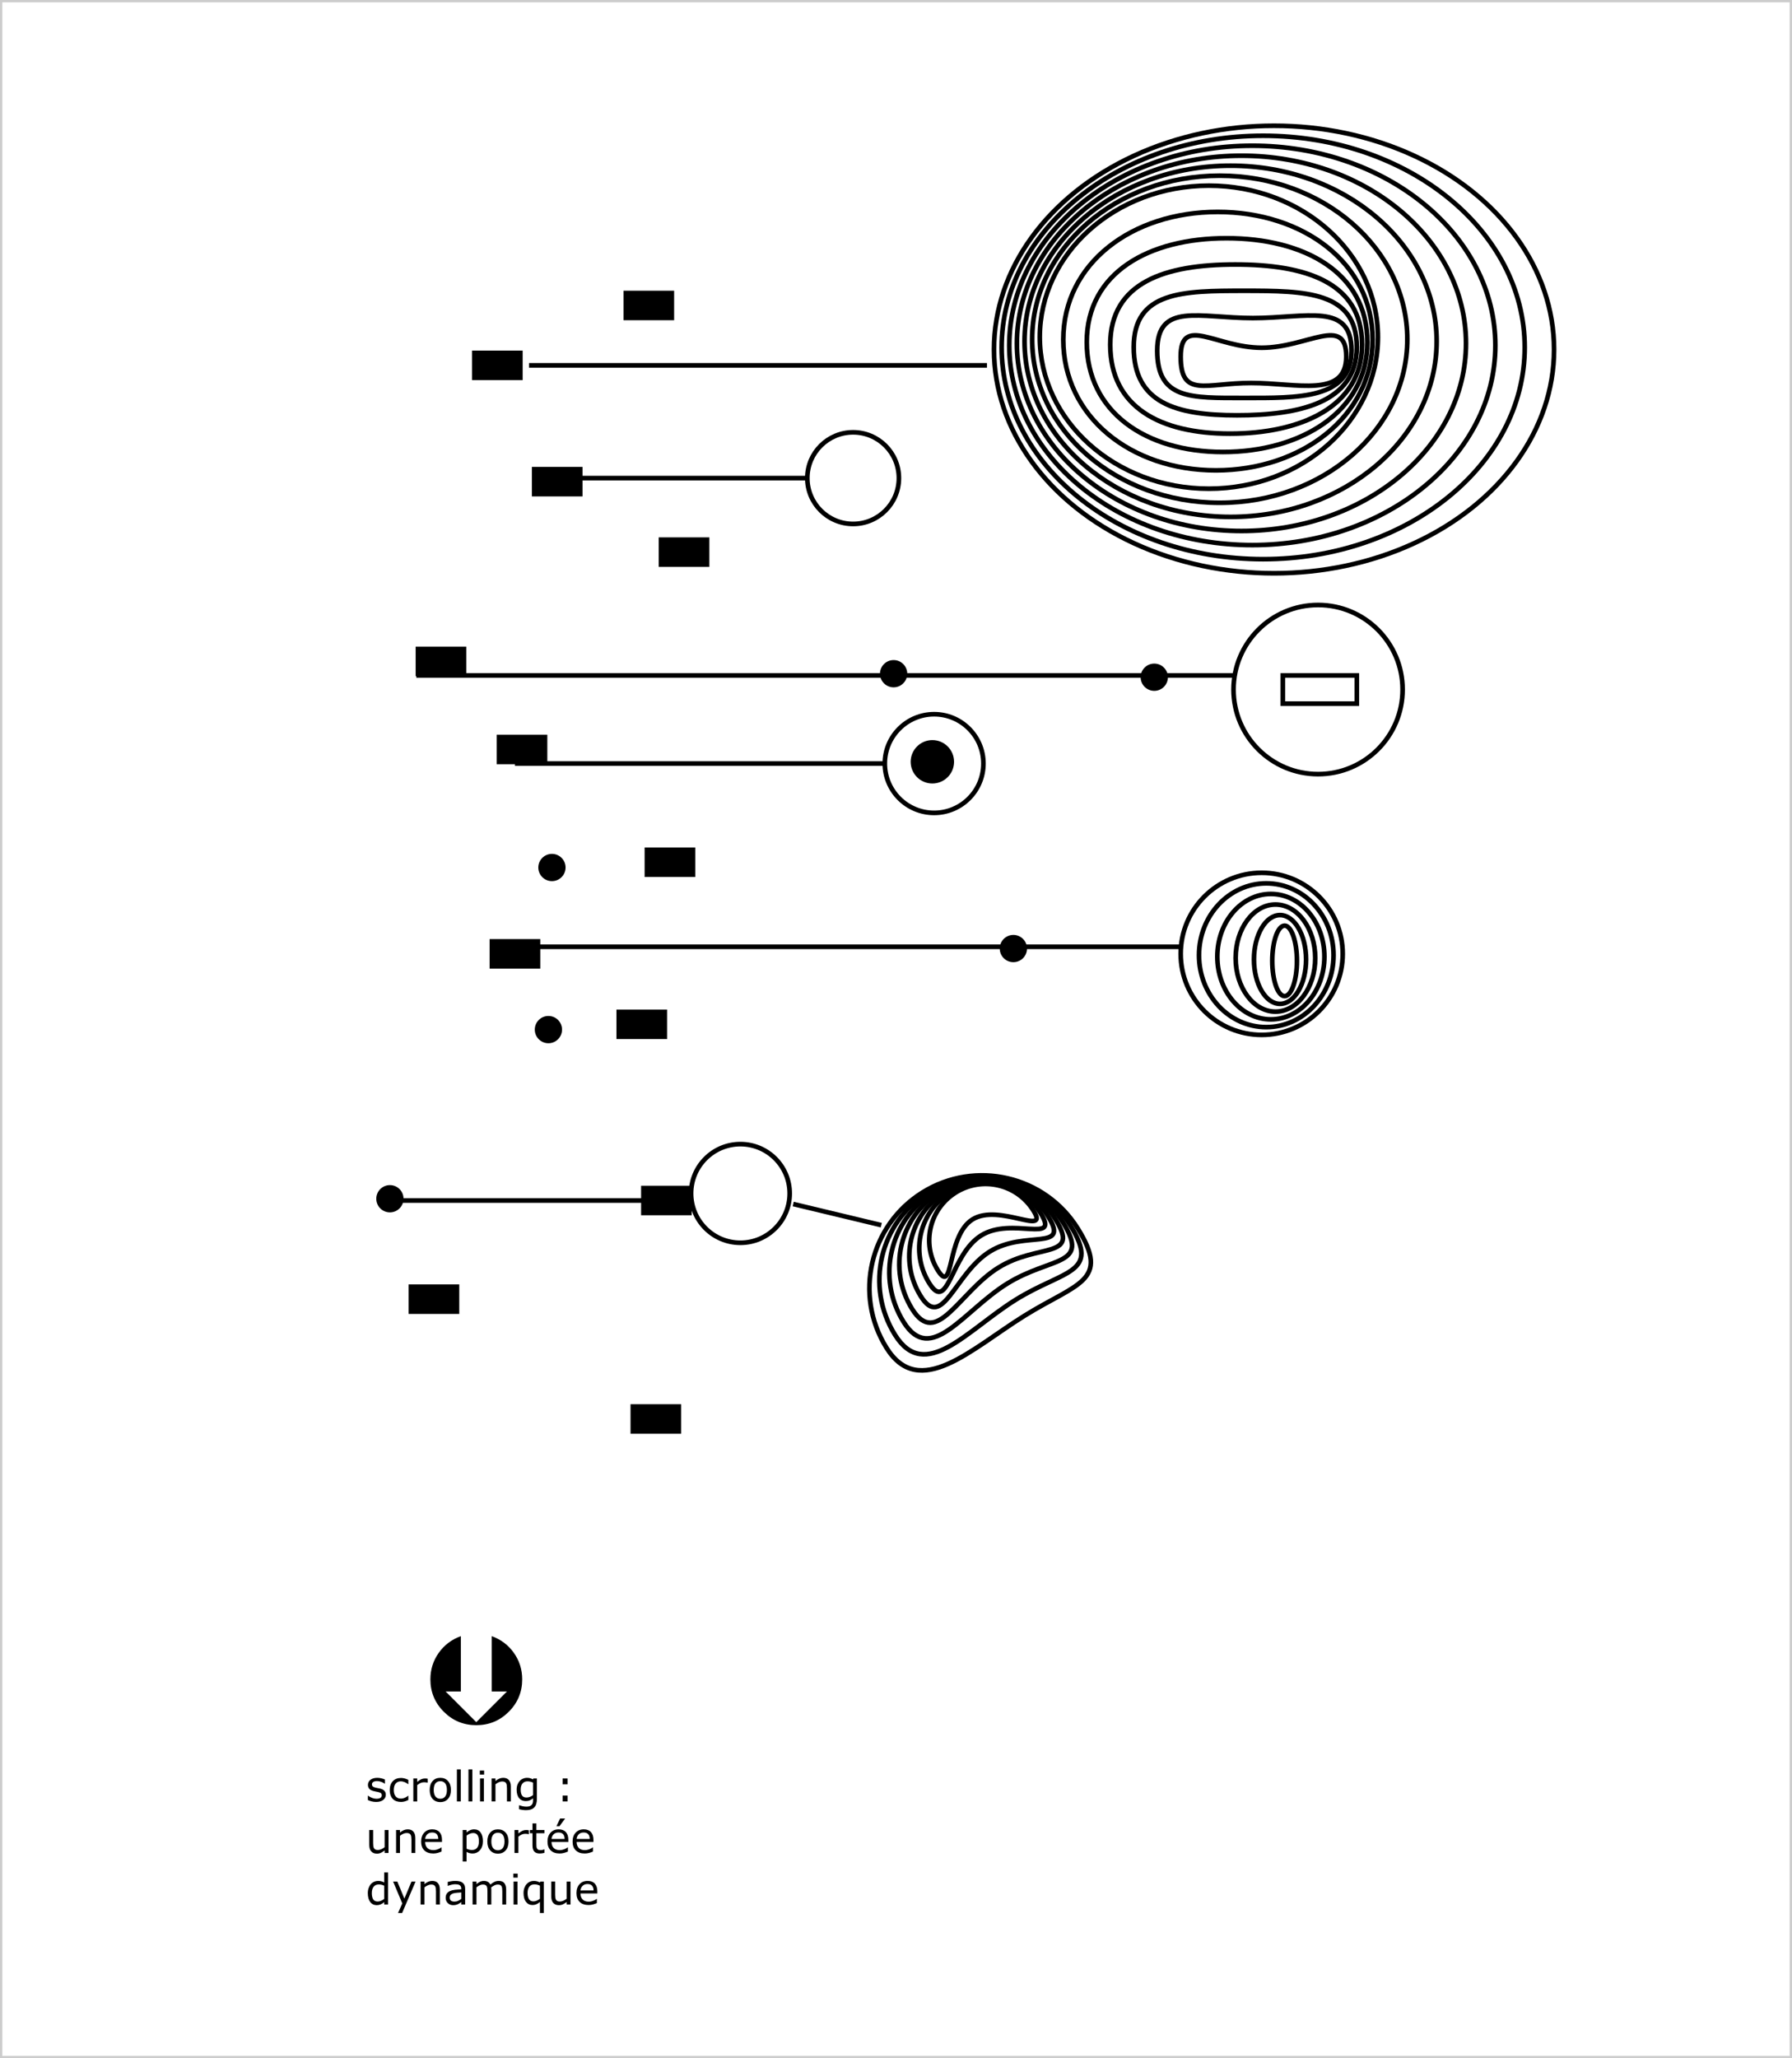 <?xml version="1.0" encoding="utf-8"?>
<!-- Generator: Adobe Illustrator 16.0.4, SVG Export Plug-In . SVG Version: 6.00 Build 0)  -->
<!DOCTYPE svg PUBLIC "-//W3C//DTD SVG 1.1//EN" "http://www.w3.org/Graphics/SVG/1.1/DTD/svg11.dtd">
<svg version="1.1" id="scrolling_dynamique" xmlns="http://www.w3.org/2000/svg" xmlns:xlink="http://www.w3.org/1999/xlink"
	 x="0px" y="0px" width="382.677px" height="439.37px" viewBox="0 0 382.677 439.37" enable-background="new 0 0 382.677 439.37"
	 xml:space="preserve">
<g>
	<line x1="76.118" y1="32.11" x2="76.118" y2="339.01"/>
	<line x1="82.136" y1="32.11" x2="82.136" y2="339.01"/>
	<line x1="88.153" y1="32.11" x2="88.153" y2="339.01"/>
	<line x1="94.171" y1="32.11" x2="94.171" y2="339.01"/>
	<line x1="100.188" y1="32.11" x2="100.188" y2="339.01"/>
	<line x1="106.206" y1="32.11" x2="106.206" y2="339.01"/>
	<line x1="112.224" y1="32.11" x2="112.224" y2="339.01"/>
	<line x1="118.242" y1="32.11" x2="118.242" y2="339.01"/>
	<line x1="124.259" y1="32.11" x2="124.259" y2="339.01"/>
	<rect x="133.286" y="62.198" stroke="#000000" stroke-width="0.283" width="10.531" height="6.018"/>
	<rect x="100.941" y="74.985" stroke="#000000" stroke-width="0.283" width="10.531" height="6.018"/>
	<rect x="88.905" y="138.171" stroke="#000000" stroke-width="0.283" width="10.531" height="6.018"/>
	<rect x="113.729" y="99.809" stroke="#000000" stroke-width="0.283" width="10.531" height="6.018"/>
	<rect x="140.808" y="114.852" stroke="#000000" stroke-width="0.283" width="10.531" height="6.018"/>
	<rect x="106.206" y="156.976" stroke="#000000" stroke-width="0.283" width="10.531" height="6.017"/>
	<rect x="137.799" y="181.046" stroke="#000000" stroke-width="0.283" width="10.531" height="6.018"/>
	<rect x="104.702" y="200.604" stroke="#000000" stroke-width="0.283" width="10.531" height="6.018"/>
	<rect x="131.781" y="215.647" stroke="#000000" stroke-width="0.283" width="10.531" height="6.019"/>
	<rect x="87.401" y="274.319" stroke="#000000" stroke-width="0.283" width="10.531" height="6.018"/>
	<rect x="137.047" y="253.258" stroke="#000000" stroke-width="0.283" width="10.531" height="6.018"/>
	<rect x="134.791" y="299.895" stroke="#000000" stroke-width="0.283" width="10.53" height="6.018"/>
	<g>
		<path d="M82.387,383.122c0,0.449-0.185,0.818-0.555,1.105c-0.37,0.288-0.875,0.432-1.515,0.432c-0.362,0-0.695-0.044-0.998-0.13
			c-0.303-0.087-0.556-0.182-0.761-0.284v-0.93h0.043c0.259,0.201,0.546,0.36,0.863,0.479c0.316,0.118,0.62,0.178,0.911,0.178
			c0.36,0,0.642-0.06,0.846-0.179c0.203-0.12,0.305-0.309,0.305-0.564c0-0.194-0.055-0.341-0.166-0.441
			c-0.111-0.1-0.323-0.185-0.638-0.255c-0.117-0.026-0.269-0.058-0.457-0.093c-0.188-0.035-0.359-0.073-0.514-0.114
			c-0.428-0.114-0.731-0.282-0.911-0.504s-0.269-0.494-0.269-0.817c0-0.202,0.042-0.393,0.125-0.572
			c0.083-0.179,0.21-0.339,0.38-0.479c0.164-0.138,0.373-0.247,0.627-0.328c0.253-0.081,0.538-0.121,0.851-0.121
			c0.293,0,0.59,0.036,0.891,0.107c0.3,0.071,0.55,0.159,0.75,0.261v0.882h-0.043c-0.21-0.157-0.466-0.291-0.766-0.399
			s-0.595-0.163-0.884-0.163c-0.3,0-0.554,0.06-0.761,0.177c-0.207,0.119-0.311,0.294-0.311,0.527c0,0.202,0.062,0.355,0.188,0.458
			c0.122,0.103,0.32,0.187,0.594,0.251c0.151,0.035,0.321,0.07,0.509,0.105c0.188,0.035,0.345,0.067,0.47,0.097
			c0.382,0.088,0.676,0.239,0.883,0.454C82.284,382.477,82.387,382.765,82.387,383.122z"/>
		<path d="M87.201,384.241c-0.274,0.132-0.535,0.235-0.782,0.308c-0.247,0.073-0.509,0.11-0.786,0.11
			c-0.354,0-0.678-0.052-0.973-0.155c-0.295-0.104-0.547-0.262-0.758-0.473c-0.213-0.21-0.378-0.477-0.495-0.798
			c-0.116-0.322-0.175-0.698-0.175-1.128c0-0.802,0.22-1.431,0.659-1.887s1.02-0.685,1.741-0.685c0.28,0,0.556,0.04,0.826,0.119
			s0.518,0.176,0.743,0.29v0.919h-0.044c-0.251-0.196-0.51-0.347-0.776-0.451c-0.267-0.105-0.527-0.158-0.78-0.158
			c-0.467,0-0.835,0.157-1.104,0.471c-0.27,0.314-0.404,0.774-0.404,1.382c0,0.59,0.132,1.043,0.396,1.359
			c0.264,0.317,0.635,0.476,1.113,0.476c0.166,0,0.335-0.021,0.507-0.065c0.172-0.044,0.327-0.102,0.463-0.172
			c0.12-0.061,0.232-0.126,0.337-0.194c0.105-0.069,0.188-0.128,0.249-0.178h0.044V384.241z"/>
		<path d="M91.328,380.534h-0.044c-0.123-0.027-0.242-0.047-0.358-0.06c-0.115-0.012-0.252-0.019-0.41-0.019
			c-0.255,0-0.501,0.057-0.737,0.169c-0.237,0.113-0.466,0.259-0.685,0.438v3.487h-0.828v-4.906h0.828v0.725
			c0.328-0.263,0.617-0.45,0.867-0.56c0.25-0.11,0.506-0.165,0.767-0.165c0.143,0,0.247,0.004,0.312,0.011
			c0.064,0.008,0.161,0.021,0.29,0.041V380.534z"/>
		<path d="M96.293,382.099c0,0.801-0.206,1.434-0.616,1.896c-0.41,0.464-0.959,0.695-1.647,0.695c-0.694,0-1.246-0.231-1.655-0.695
			c-0.408-0.463-0.613-1.096-0.613-1.896s0.205-1.434,0.613-1.898c0.409-0.465,0.961-0.697,1.655-0.697
			c0.688,0,1.237,0.232,1.647,0.697S96.293,381.298,96.293,382.099z M95.434,382.099c0-0.634-0.124-1.105-0.372-1.414
			c-0.248-0.309-0.592-0.463-1.032-0.463c-0.446,0-0.793,0.154-1.039,0.463c-0.247,0.309-0.37,0.78-0.37,1.414
			c0,0.614,0.124,1.08,0.372,1.397s0.594,0.476,1.037,0.476c0.437,0,0.78-0.157,1.03-0.472S95.434,382.719,95.434,382.099z"/>
		<path d="M98.396,384.55h-0.828v-6.844h0.828V384.55z"/>
		<path d="M100.866,384.55h-0.828v-6.844h0.828V384.55z"/>
		<path d="M103.383,378.815h-0.922v-0.859h0.922V378.815z M103.336,384.55h-0.828v-4.906h0.828V384.55z"/>
		<path d="M109.087,384.55h-0.828v-2.8c0-0.226-0.013-0.438-0.04-0.636s-0.075-0.353-0.145-0.465
			c-0.073-0.123-0.179-0.215-0.316-0.274c-0.138-0.061-0.317-0.091-0.537-0.091c-0.226,0-0.461,0.056-0.708,0.167
			s-0.482,0.254-0.708,0.428v3.671h-0.828v-4.906h0.828v0.541c0.258-0.214,0.524-0.381,0.8-0.501s0.559-0.181,0.849-0.181
			c0.531,0,0.936,0.16,1.214,0.479s0.418,0.779,0.418,1.38V384.55z"/>
		<path d="M114.657,383.993c0,0.831-0.189,1.442-0.568,1.832s-0.961,0.584-1.748,0.584c-0.262,0-0.516-0.019-0.764-0.055
			s-0.492-0.088-0.733-0.155v-0.837h0.044c0.135,0.05,0.35,0.112,0.643,0.187c0.294,0.073,0.587,0.11,0.881,0.11
			c0.281,0,0.515-0.034,0.699-0.101c0.185-0.067,0.329-0.161,0.432-0.281c0.103-0.113,0.176-0.251,0.22-0.412
			c0.044-0.16,0.066-0.34,0.066-0.539v-0.447c-0.25,0.199-0.488,0.348-0.716,0.445c-0.228,0.099-0.517,0.147-0.869,0.147
			c-0.587,0-1.053-0.212-1.397-0.635c-0.345-0.423-0.518-1.02-0.518-1.79c0-0.422,0.06-0.785,0.178-1.092s0.281-0.57,0.487-0.793
			c0.19-0.208,0.422-0.37,0.695-0.485c0.273-0.116,0.544-0.174,0.814-0.174c0.285,0,0.523,0.028,0.715,0.086
			c0.192,0.057,0.396,0.144,0.61,0.261l0.053-0.206h0.775V383.993z M113.829,383.197v-2.668c-0.22-0.1-0.424-0.17-0.613-0.213
			c-0.188-0.042-0.377-0.063-0.564-0.063c-0.454,0-0.812,0.152-1.072,0.456s-0.391,0.744-0.391,1.323
			c0,0.549,0.097,0.966,0.29,1.249s0.514,0.425,0.962,0.425c0.24,0,0.481-0.046,0.723-0.138
			C113.405,383.477,113.627,383.353,113.829,383.197z"/>
		<path d="M121.194,380.894h-1.047v-1.25h1.047V380.894z M121.194,384.55h-1.047v-1.25h1.047V384.55z"/>
		<path d="M82.965,395.55h-0.828v-0.541c-0.279,0.22-0.545,0.389-0.8,0.506c-0.255,0.117-0.537,0.176-0.845,0.176
			c-0.516,0-0.918-0.157-1.205-0.473c-0.288-0.314-0.431-0.777-0.431-1.387v-3.188h0.828v2.8c0,0.25,0.012,0.463,0.035,0.641
			s0.073,0.329,0.149,0.455c0.079,0.13,0.182,0.224,0.308,0.282s0.309,0.088,0.55,0.088c0.214,0,0.448-0.056,0.701-0.167
			c0.254-0.111,0.49-0.254,0.71-0.428v-3.671h0.828V395.55z"/>
		<path d="M88.692,395.55h-0.828v-2.8c0-0.226-0.013-0.438-0.04-0.636s-0.075-0.353-0.145-0.465
			c-0.073-0.123-0.179-0.215-0.317-0.274c-0.138-0.061-0.316-0.091-0.536-0.091c-0.226,0-0.462,0.056-0.708,0.167
			s-0.482,0.254-0.708,0.428v3.671h-0.828v-4.906h0.828v0.541c0.258-0.214,0.525-0.381,0.8-0.501s0.559-0.181,0.849-0.181
			c0.531,0,0.935,0.16,1.214,0.479s0.418,0.779,0.418,1.38V395.55z"/>
		<path d="M94.387,393.19h-3.594c0,0.3,0.045,0.561,0.135,0.783c0.091,0.223,0.214,0.405,0.372,0.548
			c0.151,0.14,0.332,0.244,0.54,0.314c0.208,0.069,0.438,0.104,0.688,0.104c0.332,0,0.666-0.066,1.003-0.2
			c0.336-0.133,0.576-0.265,0.719-0.394h0.043v0.899c-0.278,0.117-0.562,0.216-0.853,0.295c-0.29,0.078-0.595,0.118-0.914,0.118
			c-0.814,0-1.45-0.22-1.907-0.661c-0.457-0.44-0.686-1.066-0.686-1.877c0-0.803,0.219-1.439,0.657-1.911
			c0.438-0.472,1.014-0.707,1.728-0.707c0.662,0,1.171,0.194,1.53,0.583c0.359,0.388,0.538,0.939,0.538,1.654V393.19z M93.59,392.55
			c-0.003-0.438-0.112-0.776-0.326-1.016s-0.54-0.359-0.977-0.359c-0.44,0-0.79,0.132-1.051,0.395
			c-0.261,0.264-0.409,0.591-0.444,0.98H93.59z"/>
		<path d="M103.131,393.041c0,0.4-0.057,0.766-0.172,1.096s-0.276,0.61-0.484,0.84c-0.194,0.217-0.422,0.385-0.685,0.504
			s-0.541,0.179-0.834,0.179c-0.255,0-0.487-0.028-0.694-0.084s-0.417-0.142-0.631-0.26v2.047h-0.828v-6.719h0.828v0.512
			c0.22-0.185,0.467-0.34,0.742-0.465s0.567-0.188,0.878-0.188c0.593,0,1.054,0.224,1.384,0.672S103.131,392.245,103.131,393.041z
			 M102.272,393.057c0-0.594-0.101-1.037-0.303-1.331s-0.513-0.441-0.932-0.441c-0.237,0-0.476,0.052-0.716,0.154
			s-0.47,0.238-0.69,0.405v2.792c0.234,0.106,0.436,0.178,0.604,0.216c0.168,0.039,0.359,0.058,0.573,0.058
			c0.46,0,0.819-0.155,1.077-0.468C102.143,394.131,102.272,393.669,102.272,393.057z"/>
		<path d="M108.598,393.099c0,0.801-0.206,1.434-0.616,1.896c-0.41,0.464-0.959,0.695-1.647,0.695c-0.694,0-1.246-0.231-1.655-0.695
			c-0.408-0.463-0.613-1.096-0.613-1.896s0.205-1.434,0.613-1.898c0.409-0.465,0.961-0.697,1.655-0.697
			c0.688,0,1.237,0.232,1.647,0.697S108.598,392.298,108.598,393.099z M107.739,393.099c0-0.634-0.124-1.105-0.372-1.414
			c-0.248-0.309-0.592-0.463-1.032-0.463c-0.446,0-0.793,0.154-1.039,0.463c-0.247,0.309-0.37,0.78-0.37,1.414
			c0,0.614,0.124,1.08,0.372,1.397s0.594,0.476,1.037,0.476c0.437,0,0.78-0.157,1.03-0.472S107.739,393.719,107.739,393.099z"/>
		<path d="M112.936,391.534h-0.044c-0.123-0.027-0.242-0.047-0.357-0.06c-0.116-0.012-0.253-0.019-0.411-0.019
			c-0.255,0-0.5,0.057-0.738,0.169c-0.237,0.113-0.465,0.259-0.685,0.438v3.487h-0.828v-4.906h0.828v0.725
			c0.328-0.263,0.617-0.45,0.867-0.56c0.25-0.11,0.505-0.165,0.766-0.165c0.144,0,0.247,0.004,0.312,0.011
			c0.064,0.008,0.161,0.021,0.29,0.041V391.534z"/>
		<path d="M116.261,395.52c-0.156,0.041-0.327,0.074-0.511,0.101c-0.185,0.026-0.349,0.039-0.493,0.039
			c-0.504,0-0.887-0.136-1.149-0.405c-0.263-0.271-0.394-0.705-0.394-1.303v-2.62h-0.562v-0.688h0.562v-1.406h0.828v1.406h1.719
			v0.688h-1.719v2.251c0,0.26,0.006,0.463,0.018,0.608c0.012,0.146,0.053,0.282,0.124,0.409c0.065,0.118,0.154,0.205,0.268,0.259
			c0.114,0.055,0.287,0.082,0.521,0.082c0.136,0,0.278-0.02,0.425-0.059s0.254-0.071,0.319-0.098h0.044V395.52z"/>
		<path d="M121.37,393.19h-3.594c0,0.3,0.045,0.561,0.135,0.783c0.091,0.223,0.214,0.405,0.372,0.548
			c0.151,0.14,0.332,0.244,0.54,0.314c0.208,0.069,0.438,0.104,0.688,0.104c0.332,0,0.666-0.066,1.003-0.2
			c0.336-0.133,0.576-0.265,0.719-0.394h0.043v0.899c-0.278,0.117-0.562,0.216-0.853,0.295c-0.29,0.078-0.595,0.118-0.914,0.118
			c-0.814,0-1.45-0.22-1.907-0.661c-0.457-0.44-0.686-1.066-0.686-1.877c0-0.803,0.219-1.439,0.657-1.911
			c0.438-0.472,1.014-0.707,1.728-0.707c0.662,0,1.171,0.194,1.53,0.583c0.359,0.388,0.538,0.939,0.538,1.654V393.19z
			 M120.573,392.55c-0.003-0.438-0.112-0.776-0.326-1.016s-0.54-0.359-0.977-0.359c-0.44,0-0.79,0.132-1.051,0.395
			c-0.261,0.264-0.409,0.591-0.444,0.98H120.573z M120.682,388.19l-1.203,1.641h-0.657l0.789-1.641H120.682z"/>
		<path d="M126.731,393.19h-3.594c0,0.3,0.045,0.561,0.135,0.783c0.091,0.223,0.214,0.405,0.372,0.548
			c0.151,0.14,0.332,0.244,0.54,0.314c0.208,0.069,0.438,0.104,0.688,0.104c0.332,0,0.666-0.066,1.003-0.2
			c0.336-0.133,0.576-0.265,0.719-0.394h0.043v0.899c-0.278,0.117-0.562,0.216-0.853,0.295c-0.29,0.078-0.595,0.118-0.914,0.118
			c-0.814,0-1.45-0.22-1.907-0.661c-0.457-0.44-0.686-1.066-0.686-1.877c0-0.803,0.219-1.439,0.657-1.911
			c0.438-0.472,1.014-0.707,1.728-0.707c0.662,0,1.171,0.194,1.53,0.583c0.359,0.388,0.538,0.939,0.538,1.654V393.19z
			 M125.934,392.55c-0.003-0.438-0.112-0.776-0.326-1.016s-0.54-0.359-0.977-0.359c-0.44,0-0.79,0.132-1.051,0.395
			c-0.261,0.264-0.409,0.591-0.444,0.98H125.934z"/>
		<path d="M82.872,406.55h-0.828v-0.511c-0.238,0.205-0.486,0.365-0.744,0.479s-0.539,0.172-0.841,0.172
			c-0.587,0-1.053-0.226-1.398-0.678c-0.345-0.451-0.517-1.078-0.517-1.879c0-0.416,0.059-0.787,0.178-1.112
			c0.119-0.326,0.279-0.604,0.482-0.832c0.199-0.223,0.432-0.393,0.697-0.511c0.266-0.117,0.541-0.176,0.826-0.176
			c0.258,0,0.487,0.027,0.687,0.081c0.199,0.055,0.409,0.139,0.629,0.254v-2.132h0.828V406.55z M82.043,405.351v-2.818
			c-0.223-0.1-0.422-0.169-0.598-0.206c-0.176-0.039-0.368-0.058-0.576-0.058c-0.463,0-0.823,0.161-1.081,0.483
			s-0.386,0.78-0.386,1.372c0,0.583,0.1,1.026,0.299,1.33s0.518,0.455,0.958,0.455c0.234,0,0.472-0.052,0.712-0.156
			C81.611,405.649,81.835,405.515,82.043,405.351z"/>
		<path d="M88.745,401.644l-2.87,6.719h-0.881l0.912-2.048l-1.958-4.671h0.898l1.509,3.639l1.523-3.639H88.745z"/>
		<path d="M93.93,406.55h-0.828v-2.8c0-0.226-0.013-0.438-0.04-0.636s-0.075-0.353-0.145-0.465
			c-0.073-0.123-0.179-0.215-0.317-0.274c-0.138-0.061-0.316-0.091-0.536-0.091c-0.226,0-0.462,0.056-0.708,0.167
			s-0.482,0.254-0.708,0.428v3.671h-0.828v-4.906h0.828v0.541c0.258-0.214,0.525-0.381,0.8-0.501s0.559-0.181,0.849-0.181
			c0.531,0,0.935,0.16,1.214,0.479s0.418,0.779,0.418,1.38V406.55z"/>
		<path d="M99.329,406.55H98.5v-0.521c-0.073,0.05-0.171,0.119-0.295,0.209s-0.244,0.161-0.36,0.214
			c-0.137,0.067-0.294,0.124-0.472,0.17s-0.386,0.068-0.625,0.068c-0.439,0-0.812-0.147-1.118-0.44
			c-0.306-0.295-0.458-0.669-0.458-1.125c0-0.373,0.08-0.675,0.238-0.906c0.159-0.23,0.385-0.412,0.68-0.544
			c0.297-0.133,0.653-0.222,1.07-0.27c0.417-0.047,0.863-0.082,1.341-0.105v-0.13c0-0.191-0.033-0.351-0.098-0.477
			s-0.159-0.225-0.281-0.297c-0.116-0.068-0.256-0.115-0.418-0.139c-0.163-0.024-0.333-0.036-0.51-0.036
			c-0.215,0-0.455,0.029-0.719,0.089c-0.265,0.059-0.538,0.144-0.82,0.255H95.61v-0.839c0.161-0.044,0.392-0.092,0.696-0.145
			c0.303-0.053,0.602-0.079,0.896-0.079c0.344,0,0.644,0.028,0.899,0.086c0.255,0.058,0.476,0.155,0.663,0.294
			c0.184,0.135,0.324,0.31,0.42,0.524s0.145,0.481,0.145,0.799V406.55z M98.5,405.346v-1.374c-0.25,0.015-0.542,0.037-0.88,0.066
			c-0.337,0.029-0.604,0.072-0.802,0.128c-0.235,0.068-0.425,0.174-0.569,0.316c-0.145,0.143-0.217,0.339-0.217,0.59
			c0,0.282,0.084,0.495,0.252,0.639c0.168,0.143,0.424,0.214,0.77,0.214c0.287,0,0.549-0.057,0.787-0.17
			C98.077,405.642,98.298,405.505,98.5,405.346z"/>
		<path d="M108.093,406.55h-0.828v-2.8c0-0.211-0.009-0.415-0.029-0.611c-0.019-0.197-0.059-0.354-0.121-0.472
			c-0.068-0.126-0.165-0.222-0.291-0.286s-0.308-0.097-0.545-0.097c-0.231,0-0.463,0.058-0.695,0.174
			c-0.232,0.116-0.463,0.264-0.695,0.442c0.009,0.067,0.016,0.146,0.022,0.235c0.006,0.09,0.009,0.179,0.009,0.267v3.147h-0.828
			v-2.8c0-0.217-0.009-0.423-0.029-0.618c-0.019-0.195-0.059-0.352-0.121-0.469c-0.068-0.126-0.165-0.222-0.291-0.284
			s-0.308-0.095-0.545-0.095c-0.226,0-0.452,0.056-0.68,0.167c-0.227,0.111-0.454,0.254-0.679,0.428v3.671h-0.828v-4.906h0.828
			v0.545c0.258-0.216,0.515-0.384,0.772-0.504c0.257-0.121,0.53-0.182,0.82-0.182c0.334,0,0.618,0.071,0.852,0.212
			c0.233,0.142,0.407,0.338,0.521,0.588c0.334-0.283,0.639-0.486,0.915-0.612c0.275-0.125,0.57-0.188,0.884-0.188
			c0.54,0,0.938,0.163,1.194,0.49c0.257,0.327,0.385,0.783,0.385,1.369V406.55z"/>
		<path d="M110.55,400.815h-0.922v-0.859h0.922V400.815z M110.503,406.55h-0.828v-4.906h0.828V406.55z"/>
		<path d="M116.129,408.362h-0.828v-2.366c-0.255,0.224-0.509,0.391-0.762,0.5c-0.252,0.108-0.525,0.163-0.819,0.163
			c-0.584,0-1.05-0.226-1.397-0.677c-0.348-0.451-0.522-1.072-0.522-1.866c0-0.423,0.061-0.797,0.183-1.121
			c0.122-0.325,0.283-0.598,0.482-0.817c0.194-0.215,0.421-0.381,0.683-0.498c0.261-0.118,0.537-0.177,0.828-0.177
			c0.264,0,0.498,0.029,0.702,0.088s0.412,0.146,0.623,0.26l0.053-0.207h0.775V408.362z M115.301,405.318v-2.787
			c-0.229-0.104-0.431-0.176-0.606-0.217s-0.366-0.062-0.571-0.062c-0.478,0-0.841,0.163-1.09,0.487
			c-0.249,0.325-0.374,0.772-0.374,1.343c0,0.576,0.1,1.02,0.301,1.33c0.2,0.31,0.516,0.465,0.946,0.465
			c0.24,0,0.48-0.052,0.721-0.156S115.093,405.482,115.301,405.318z"/>
		<path d="M121.831,406.55h-0.828v-0.541c-0.279,0.22-0.545,0.389-0.8,0.506c-0.255,0.117-0.537,0.176-0.845,0.176
			c-0.516,0-0.918-0.157-1.205-0.473c-0.288-0.314-0.431-0.777-0.431-1.387v-3.188h0.828v2.8c0,0.25,0.012,0.463,0.035,0.641
			s0.073,0.329,0.149,0.455c0.079,0.13,0.182,0.224,0.308,0.282s0.309,0.088,0.55,0.088c0.214,0,0.448-0.056,0.701-0.167
			c0.254-0.111,0.49-0.254,0.71-0.428v-3.671h0.828V406.55z"/>
		<path d="M127.557,404.19h-3.594c0,0.3,0.045,0.561,0.135,0.783c0.091,0.223,0.214,0.405,0.372,0.548
			c0.151,0.14,0.332,0.244,0.54,0.314c0.208,0.069,0.438,0.104,0.688,0.104c0.332,0,0.666-0.066,1.003-0.2
			c0.336-0.133,0.576-0.265,0.719-0.394h0.043v0.899c-0.278,0.117-0.562,0.216-0.853,0.295c-0.29,0.078-0.595,0.118-0.914,0.118
			c-0.814,0-1.45-0.22-1.907-0.661c-0.457-0.44-0.686-1.066-0.686-1.877c0-0.803,0.219-1.439,0.657-1.911
			c0.438-0.472,1.014-0.707,1.728-0.707c0.662,0,1.171,0.194,1.53,0.583c0.359,0.388,0.538,0.939,0.538,1.654V404.19z
			 M126.76,403.55c-0.003-0.438-0.112-0.776-0.326-1.016s-0.54-0.359-0.977-0.359c-0.44,0-0.79,0.132-1.051,0.395
			c-0.261,0.264-0.409,0.591-0.444,0.98H126.76z"/>
	</g>
	<circle fill="none" stroke="#000000" stroke-width="0.992" cx="199.479" cy="162.993" r="10.53"/>
	<circle fill="none" stroke="#000000" stroke-width="0.992" cx="281.47" cy="147.197" r="18.053"/>
	<circle fill="none" stroke="#000000" stroke-width="0.992" cx="158.108" cy="254.762" r="10.531"/>
	<circle fill="none" stroke="#000000" stroke-width="0.992" cx="182.179" cy="102.065" r="9.779"/>
	<line fill="none" stroke="#000000" stroke-width="0.992" x1="172.4" y1="102.065" x2="124.259" y2="102.065"/>
	<line fill="none" stroke="#000000" stroke-width="0.992" x1="210.764" y1="77.994" x2="112.976" y2="77.994"/>
	<g>
		<path d="M105.01,361.076v-11.818c1.979,0.723,3.557,1.92,4.736,3.59c1.178,1.67,1.768,3.549,1.768,5.637
			c0,2.707-0.956,5.014-2.868,6.922c-1.912,1.908-4.224,2.861-6.935,2.861c-2.711,0-5.023-0.953-6.935-2.861
			c-1.912-1.908-2.868-4.215-2.868-6.922c0-2.088,0.589-3.967,1.768-5.637c1.178-1.67,2.757-2.867,4.736-3.59v11.818h-3.246
			l6.543,6.544l6.544-6.544H105.01z"/>
	</g>
	<line stroke="#000000" stroke-width="0.992" x1="188.949" y1="162.993" x2="109.967" y2="162.993"/>
	<line stroke="#000000" stroke-width="0.992" x1="252.134" y1="202.108" x2="113.729" y2="202.108"/>
	<g>
		<ellipse fill="none" stroke="#000000" stroke-width="0.992" cx="272.067" cy="74.609" rx="59.8" ry="47.765"/>
		<ellipse fill="none" stroke="#000000" stroke-width="0.992" cx="269.749" cy="74.171" rx="55.851" ry="45.194"/>
		<ellipse fill="none" stroke="#000000" stroke-width="0.992" cx="267.429" cy="73.732" rx="51.901" ry="42.625"/>
		<ellipse fill="none" stroke="#000000" stroke-width="0.992" cx="265.109" cy="73.293" rx="47.953" ry="40.055"/>
		<ellipse fill="none" stroke="#000000" stroke-width="0.992" cx="262.79" cy="72.854" rx="44.004" ry="37.485"/>
		<ellipse fill="none" stroke="#000000" stroke-width="0.992" cx="260.471" cy="72.416" rx="40.055" ry="34.915"/>
		<ellipse fill="none" stroke="#000000" stroke-width="0.992" cx="258.151" cy="71.977" rx="36.105" ry="32.345"/>
		<path fill="none" stroke="#000000" stroke-width="0.992" d="M293.13,72.509c0,16.375-15.228,27.895-33.472,27.895
			c-18.245,0-32.597-11.52-32.597-27.895c0-16.375,14.728-27.268,32.973-27.268C278.278,45.242,293.13,56.134,293.13,72.509z"/>
		<path fill="none" stroke="#000000" stroke-width="0.992" d="M292.001,73.042c0,14.886-14.292,23.444-30.839,23.444
			c-16.549,0-29.086-8.558-29.086-23.444c0-14.886,13.289-22.19,29.838-22.19C278.462,50.852,292.001,58.156,292.001,73.042z"/>
		<path fill="none" stroke="#000000" stroke-width="0.992" d="M290.873,73.574c0,13.397-13.355,18.994-28.207,18.994
			s-25.576-5.597-25.576-18.994s11.852-17.112,26.703-17.112S290.873,60.177,290.873,73.574z"/>
		<path fill="none" stroke="#000000" stroke-width="0.992" d="M289.744,74.107c0,11.909-12.42,14.543-25.575,14.543
			c-13.154,0-22.064-2.634-22.064-14.543s10.414-12.035,23.569-12.035S289.744,62.198,289.744,74.107z"/>
		<path fill="none" stroke="#000000" stroke-width="0.992" d="M288.615,74.854c0,10.421-11.482,10.093-22.941,10.093
			s-18.555,0.328-18.555-10.093c0-10.42,8.976-6.958,20.435-6.958S288.615,64.435,288.615,74.854z"/>
		<path fill="none" stroke="#000000" stroke-width="0.992" d="M287.487,76.114c0,8.932-10.547,5.642-20.31,5.642
			c-9.762,0-15.044,3.29-15.044-5.642s7.538-1.88,17.301-1.88S287.487,67.182,287.487,76.114z"/>
	</g>
	<line fill="none" stroke="#000000" stroke-width="0.992" x1="263.417" y1="144.188" x2="88.905" y2="144.188"/>
	<g>
		<circle fill="none" stroke="#000000" stroke-width="0.992" cx="269.435" cy="203.612" r="17.301"/>
		<ellipse fill="none" stroke="#000000" stroke-width="0.992" cx="270.412" cy="203.913" rx="14.367" ry="15.345"/>
		<ellipse fill="none" stroke="#000000" stroke-width="0.992" cx="271.391" cy="204.214" rx="11.434" ry="13.389"/>
		<ellipse fill="none" stroke="#000000" stroke-width="0.992" cx="272.368" cy="204.515" rx="8.5" ry="11.433"/>
		<ellipse fill="none" stroke="#000000" stroke-width="0.992" cx="273.347" cy="204.816" rx="5.566" ry="9.478"/>
		<ellipse fill="none" stroke="#000000" stroke-width="0.992" cx="274.324" cy="205.117" rx="2.633" ry="7.521"/>
	</g>
	<rect x="273.948" y="144.188" fill="none" stroke="#000000" stroke-width="0.992" width="15.796" height="6.018"/>
	<g>
		<path fill="none" stroke="#000000" stroke-width="0.992" d="M207.685,260.301c-5.644,3.513-3.924,16.474-7.436,10.83
			c-3.513-5.644-1.785-13.064,3.858-16.577c5.643-3.513,13.065-1.785,16.577,3.857C224.196,264.055,213.328,256.789,207.685,260.301
			z"/>
		<path fill="none" stroke="#000000" stroke-width="0.992" d="M209.525,263.732c-6.584,4.099-7.005,16.743-11.102,10.159
			c-4.099-6.584-2.083-15.242,4.501-19.34c6.583-4.098,15.243-2.083,19.34,4.501C226.362,265.637,216.109,259.636,209.525,263.732z"
			/>
		<path fill="none" stroke="#000000" stroke-width="0.992" d="M211.366,267.165c-7.525,4.683-10.087,17.012-14.769,9.486
			c-4.683-7.523-2.38-17.419,5.145-22.103c7.523-4.683,17.42-2.38,22.103,5.145S218.891,262.482,211.366,267.165z"/>
		<path fill="none" stroke="#000000" stroke-width="0.992" d="M213.206,270.597c-8.465,5.269-13.167,17.281-18.435,8.815
			c-5.269-8.465-2.677-19.597,5.787-24.865c8.465-5.269,19.599-2.678,24.866,5.787C230.693,268.799,221.672,265.328,213.206,270.597
			z"/>
		<path fill="none" stroke="#000000" stroke-width="0.992" d="M215.047,274.028c-9.405,5.854-16.248,17.551-22.101,8.145
			c-5.854-9.405-2.975-21.774,6.43-27.628c9.406-5.854,21.776-2.975,27.63,6.431S224.453,268.175,215.047,274.028z"/>
		<path fill="none" stroke="#000000" stroke-width="0.992" d="M216.888,277.461c-10.346,6.438-19.329,17.819-25.768,7.473
			c-6.439-10.346-3.272-23.952,7.073-30.392c10.347-6.438,23.953-3.271,30.393,7.075
			C235.024,271.962,227.234,271.021,216.888,277.461z"/>
		<path fill="none" stroke="#000000" stroke-width="0.992" d="M218.729,280.893c-11.286,7.024-22.41,18.089-29.434,6.802
			c-7.024-11.286-3.569-26.13,7.716-33.154c11.287-7.024,26.131-3.569,33.155,7.718C237.19,273.544,230.016,273.868,218.729,280.893
			z"/>
	</g>
	<circle stroke="#000000" stroke-width="0.992" cx="199.104" cy="162.618" r="4.137"/>
	<line stroke="#000000" stroke-width="0.992" x1="169.392" y1="257.019" x2="188.197" y2="261.532"/>
	<line stroke="#000000" stroke-width="0.992" x1="138.551" y1="256.267" x2="84.393" y2="256.267"/>
	<circle stroke="#000000" stroke-width="0.744" cx="83.264" cy="255.891" r="2.539"/>
	<circle stroke="#000000" stroke-width="0.744" cx="117.113" cy="219.785" r="2.539"/>
	<circle stroke="#000000" stroke-width="0.744" cx="216.404" cy="202.484" r="2.539"/>
	<circle stroke="#000000" stroke-width="0.744" cx="246.492" cy="144.564" r="2.539"/>
	<circle stroke="#000000" stroke-width="0.744" cx="190.829" cy="143.812" r="2.539"/>
	<circle stroke="#000000" stroke-width="0.744" cx="117.866" cy="185.184" r="2.539"/>
</g>
<rect fill="none" stroke="#CCCCCC" stroke-miterlimit="10" width="382.677" height="439.37"/>
</svg>
